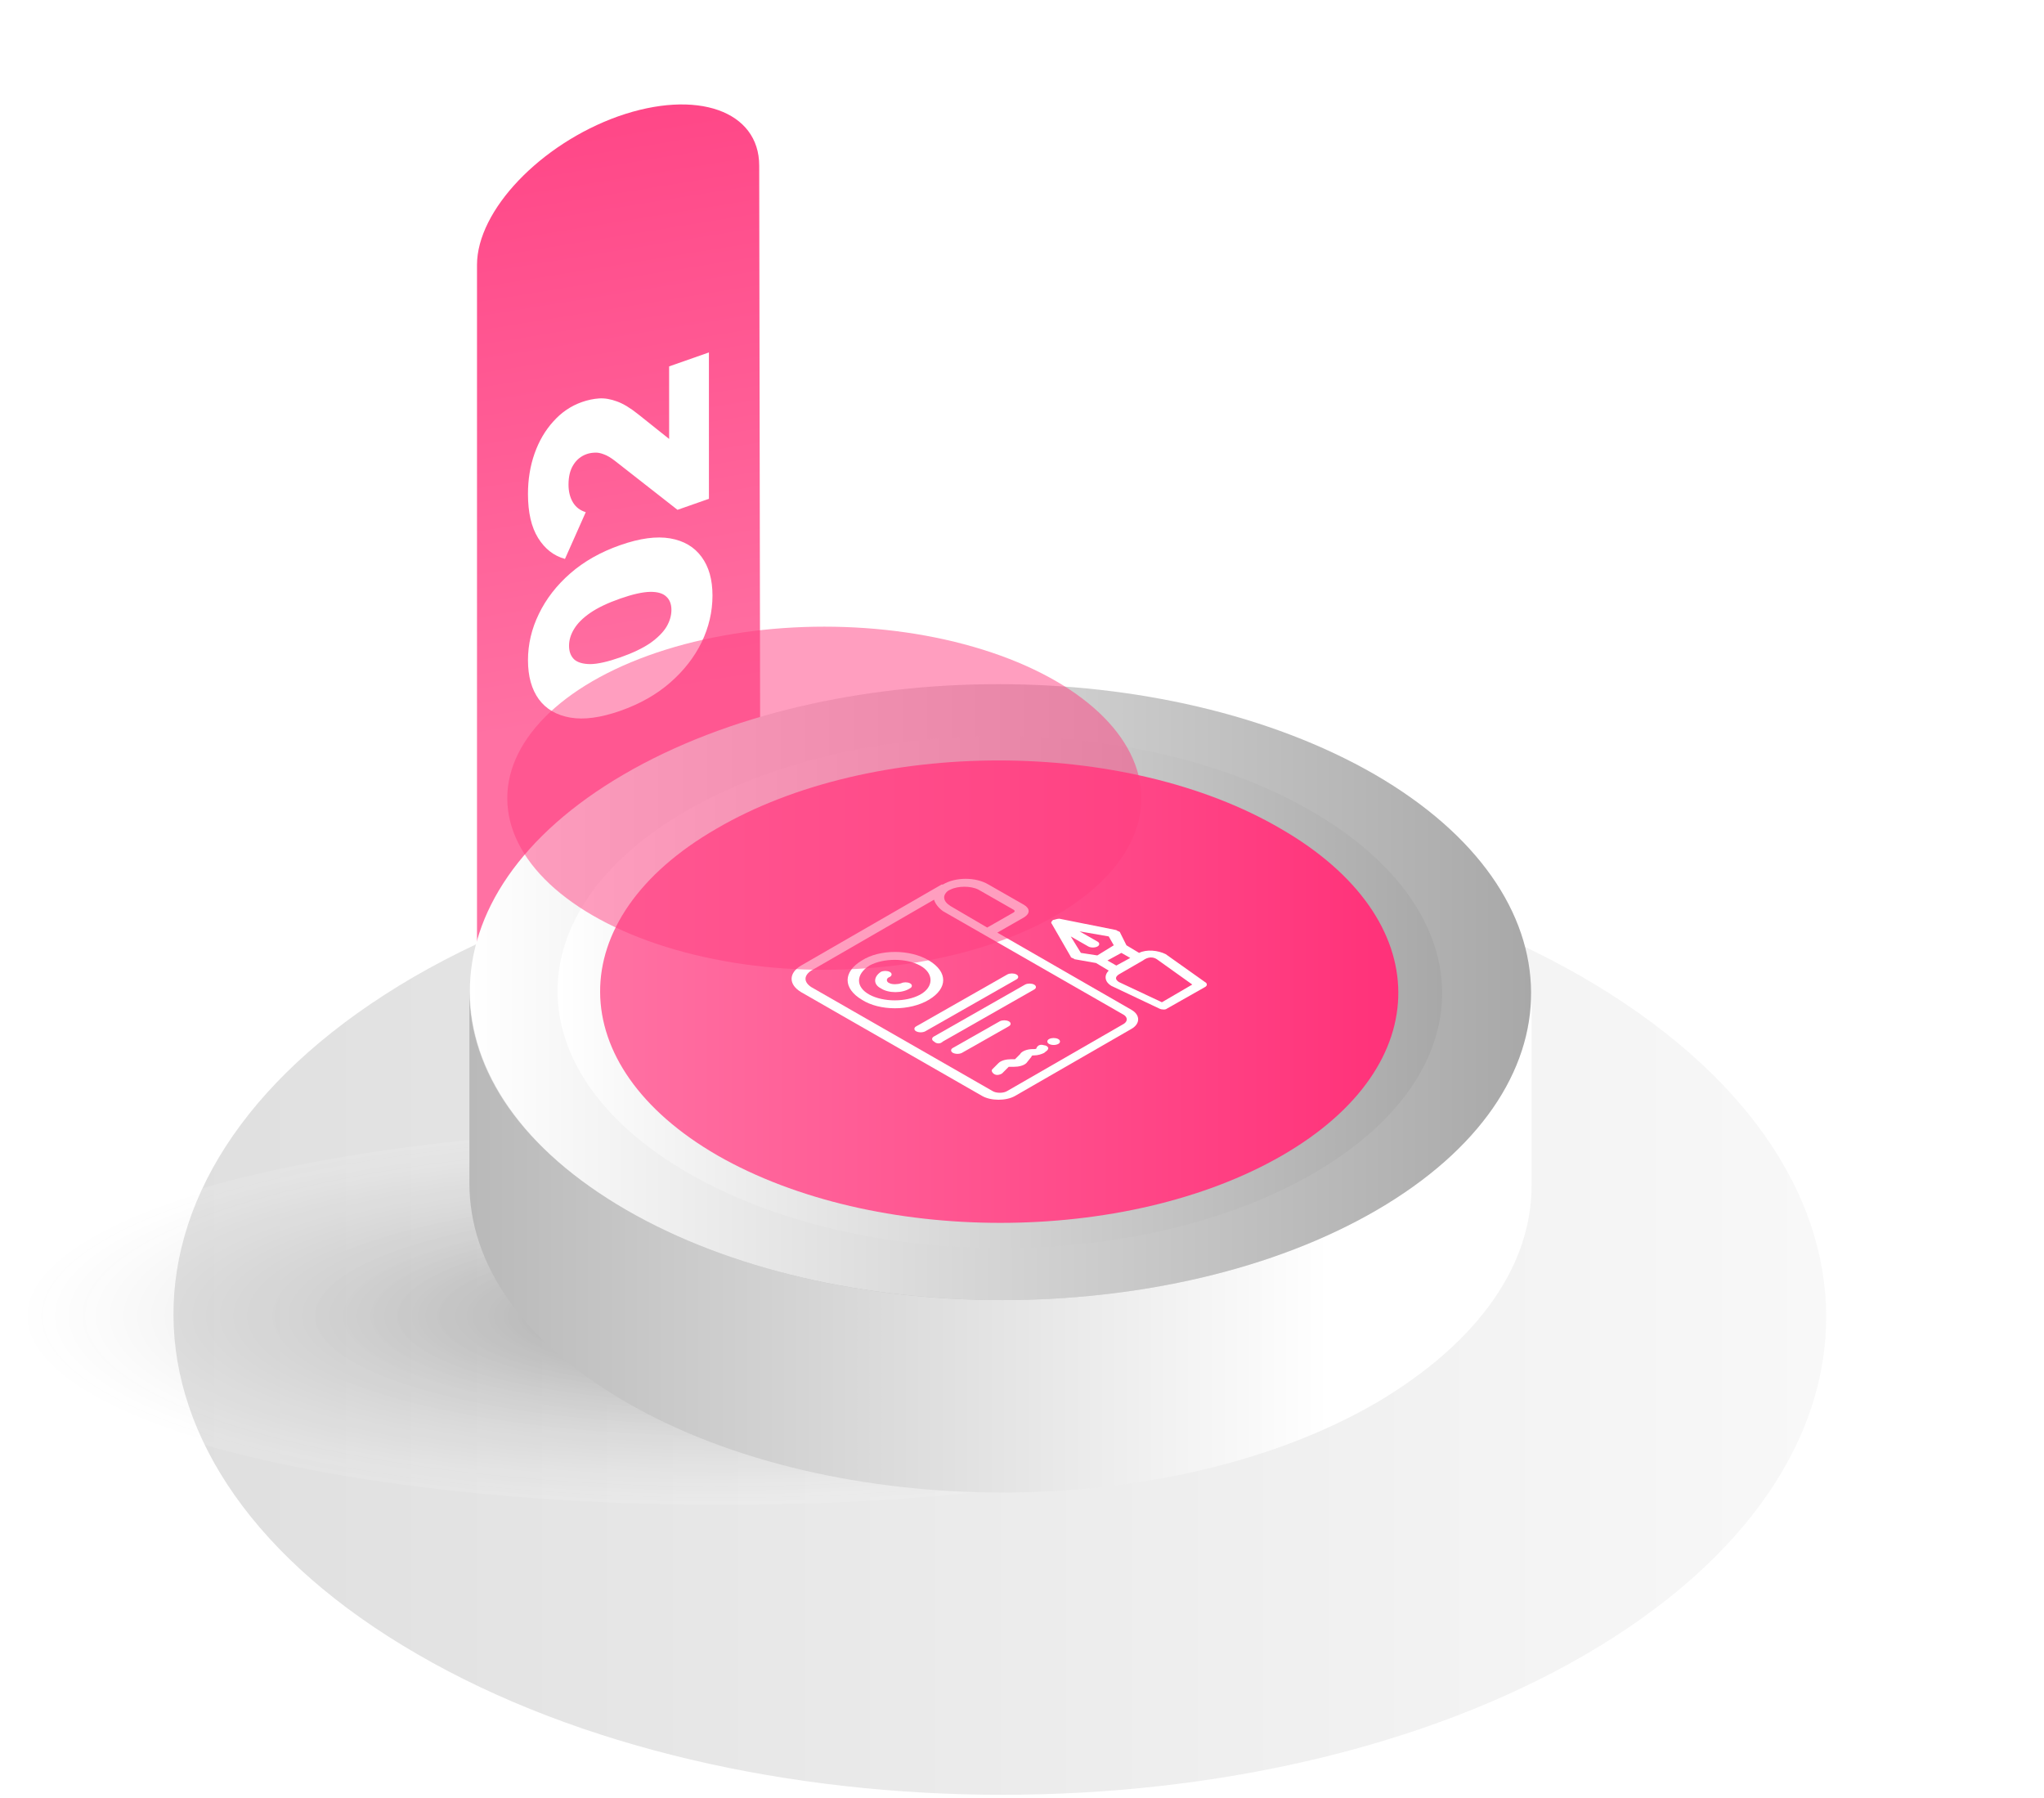 <svg width="274" height="241" viewBox="0 0 274 241" fill="none" xmlns="http://www.w3.org/2000/svg">
<path d="M101.942 124.686L63.942 138V35.517C63.942 28.189 72.463 19.313 82.857 15.598C93.422 11.882 101.772 14.875 101.772 22.203L101.942 124.686Z" fill="url(#paint0_linear_1386_10775)"/>
<path d="M95.509 79.827C95.509 81.987 95.022 84.078 94.049 86.099C93.075 88.096 91.671 89.896 89.836 91.499C88.001 93.102 85.77 94.363 83.143 95.284C80.516 96.205 78.285 96.506 76.45 96.189C74.616 95.872 73.211 95.056 72.237 93.741C71.263 92.403 70.776 90.653 70.776 88.493C70.776 86.357 71.263 84.29 72.236 82.293C73.21 80.272 74.614 78.46 76.449 76.857C78.284 75.254 80.514 73.993 83.142 73.072C85.769 72.151 88 71.85 89.835 72.167C91.669 72.484 93.074 73.312 94.048 74.651C95.022 75.966 95.509 77.691 95.509 79.827ZM90.005 81.755C90.005 80.987 89.779 80.395 89.326 79.978C88.873 79.536 88.148 79.322 87.151 79.335C86.132 79.356 84.796 79.657 83.142 80.236C81.466 80.823 80.13 81.46 79.133 82.145C78.137 82.83 77.412 83.552 76.959 84.311C76.506 85.045 76.28 85.797 76.28 86.565C76.28 87.333 76.506 87.937 76.959 88.379C77.412 88.796 78.137 89.01 79.134 89.021C80.13 89.007 81.467 88.707 83.143 88.12C84.796 87.541 86.132 86.904 87.152 86.211C88.148 85.502 88.873 84.78 89.326 84.046C89.779 83.287 90.005 82.523 90.005 81.755ZM95.032 66.863L90.82 68.339L82.496 61.824C81.907 61.358 81.386 61.049 80.933 60.895C80.48 60.718 80.072 60.645 79.71 60.676C79.324 60.691 78.973 60.754 78.656 60.865C77.886 61.135 77.286 61.621 76.856 62.324C76.425 63.003 76.21 63.882 76.21 64.962C76.21 65.874 76.403 66.659 76.788 67.316C77.173 67.973 77.751 68.418 78.521 68.653L75.735 74.921C74.24 74.508 73.04 73.573 72.134 72.115C71.228 70.656 70.775 68.691 70.775 66.219C70.774 64.275 71.069 62.468 71.657 60.797C72.246 59.127 73.084 57.693 74.171 56.496C75.258 55.275 76.538 54.407 78.01 53.891C78.78 53.621 79.55 53.459 80.321 53.406C81.068 53.36 81.872 53.498 82.733 53.82C83.571 54.127 84.511 54.697 85.553 55.532L92.076 60.735L89.698 62.756L89.697 49.112L95.031 47.243L95.032 66.863Z" fill="white"/>
<path opacity="0.43" d="M212.095 130.951C255.539 156.067 255.709 196.627 212.604 221.743C169.499 246.859 99.241 246.859 55.966 221.743C12.522 196.627 12.352 156.067 55.457 130.951C98.562 106.005 168.82 106.005 212.095 130.951Z" fill="url(#paint1_linear_1386_10775)"/>
<path opacity="0.31" d="M96.695 201.719C148.994 201.719 191.39 190.399 191.39 176.433C191.39 162.468 148.994 151.147 96.695 151.147C44.397 151.147 2 162.468 2 176.433C2 190.399 44.397 201.719 96.695 201.719Z" fill="url(#paint2_radial_1386_10775)"/>
<path d="M205.306 133.158V158.953C205.306 169.475 198.348 179.827 184.602 187.972C156.94 204.094 111.799 204.094 83.967 187.972C69.882 179.827 62.924 169.305 62.924 158.613V132.818C62.924 143.51 69.882 154.031 83.967 162.177C111.799 178.299 156.94 178.299 184.602 162.177C198.348 154.031 205.136 143.679 205.306 133.158Z" fill="url(#paint3_linear_1386_10775)"/>
<path d="M184.263 103.799C212.095 119.921 212.264 146.056 184.602 162.178C156.94 178.3 111.799 178.3 83.968 162.178C56.136 146.056 55.966 119.921 83.628 103.799C111.29 87.677 156.262 87.677 184.263 103.799Z" fill="url(#paint4_linear_1386_10775)"/>
<path d="M175.778 108.72C199.028 122.127 199.197 143.849 176.118 157.256C153.038 170.662 115.533 170.662 92.284 157.256C69.034 143.849 68.864 122.127 91.944 108.72C115.024 95.313 152.698 95.313 175.778 108.72Z" fill="url(#paint5_linear_1386_10775)"/>
<path d="M171.706 111.097C192.579 123.146 192.749 142.831 171.875 154.881C151.002 166.93 117.231 166.93 96.187 154.881C75.314 142.831 75.144 123.146 96.017 111.097C116.891 98.878 150.832 98.878 171.706 111.097Z" fill="url(#paint6_linear_1386_10775)"/>
<path d="M136.067 146.904L151.68 137.91C152.868 137.231 152.868 136.043 151.68 135.364L133.691 125.012L137.255 122.976C138.104 122.467 138.104 121.788 137.255 121.279L132.503 118.563C130.806 117.545 128.091 117.545 126.394 118.563C126.394 118.563 126.394 118.563 126.224 118.563L107.387 129.425C105.69 130.443 105.69 131.97 107.387 132.988L131.655 146.904C132.843 147.583 134.879 147.583 136.067 146.904ZM127.412 121.448C126.903 121.109 126.564 120.77 126.564 120.261C126.564 119.921 126.903 119.412 127.412 119.242C128.43 118.733 130.127 118.733 131.146 119.242L135.897 121.958C136.067 122.127 136.067 122.127 135.897 122.297L132.334 124.333L127.412 121.448ZM108.745 132.31C107.726 131.631 107.726 130.782 108.745 130.103L125.206 120.6C125.376 121.109 125.715 121.618 126.394 122.127L150.662 136.043C151.171 136.382 151.171 136.892 150.662 137.231L135.049 146.225C134.54 146.565 133.522 146.565 133.012 146.225L108.745 132.31Z" fill="white"/>
<path d="M124.527 134.007C127.073 132.48 127.073 130.273 124.527 128.746C121.981 127.219 117.909 127.219 115.533 128.746C112.987 130.273 112.987 132.48 115.533 134.007C117.909 135.534 121.981 135.534 124.527 134.007ZM116.551 129.425C118.418 128.407 121.472 128.407 123.339 129.425C125.206 130.443 125.206 132.31 123.339 133.328C121.472 134.346 118.418 134.346 116.551 133.328C114.684 132.31 114.684 130.613 116.551 129.425Z" fill="white"/>
<path d="M121.981 132.48C122.321 132.31 122.321 131.971 121.981 131.801C121.642 131.631 121.133 131.631 120.793 131.801C120.284 131.971 119.605 131.971 119.266 131.801C118.757 131.631 118.757 131.122 119.266 130.953C119.605 130.783 119.605 130.443 119.266 130.274C118.927 130.104 118.418 130.104 118.078 130.274C117.06 130.953 117.06 131.971 118.078 132.48C119.096 133.159 120.963 133.159 121.981 132.48Z" fill="white"/>
<path d="M124.018 138.248L136.237 131.291C136.576 131.121 136.576 130.781 136.237 130.612C135.897 130.442 135.388 130.442 135.049 130.612L122.83 137.57C122.491 137.739 122.491 138.079 122.83 138.248C123.17 138.418 123.679 138.418 124.018 138.248Z" fill="white"/>
<path d="M126.394 139.607L138.613 132.649C138.952 132.479 138.952 132.14 138.613 131.97C138.273 131.8 137.764 131.8 137.425 131.97L125.206 138.928C124.867 139.098 124.867 139.437 125.206 139.607C125.546 139.946 126.055 139.946 126.394 139.607Z" fill="white"/>
<path d="M128.94 141.135L135.219 137.571C135.558 137.401 135.558 137.062 135.219 136.892C134.879 136.722 134.37 136.722 134.031 136.892L127.752 140.456C127.412 140.625 127.412 140.965 127.752 141.135C128.091 141.304 128.6 141.304 128.94 141.135Z" fill="white"/>
<path d="M141.158 123.316C140.989 123.486 140.819 123.656 140.989 123.825L143.534 128.238C143.534 128.407 143.874 128.407 144.043 128.577L146.928 129.086L148.625 130.104C147.947 130.783 148.116 131.632 148.965 132.141L155.414 135.196C155.753 135.365 156.262 135.365 156.432 135.196L161.523 132.311C161.862 132.141 161.862 131.801 161.523 131.632L156.262 127.898C155.244 127.389 153.717 127.219 152.698 127.729L151.001 126.71L150.153 125.013C150.153 124.844 149.813 124.844 149.644 124.674L142.007 123.146C141.668 123.146 141.328 123.316 141.158 123.316ZM155.074 128.577L159.826 131.971L155.753 134.347L149.983 131.632C149.474 131.292 149.474 130.953 149.983 130.613L153.207 128.747C153.886 128.238 154.565 128.238 155.074 128.577ZM149.644 129.426L148.456 128.747L150.323 127.729L151.51 128.407L149.644 129.426ZM144.722 124.844L148.625 125.522L149.304 126.71L147.098 128.068L144.892 127.729L143.534 125.522L145.91 126.88C146.25 127.05 146.759 127.05 147.098 126.88C147.438 126.71 147.438 126.371 147.098 126.201L144.722 124.844Z" fill="white"/>
<path d="M138.952 140.454C138.952 140.624 138.782 140.624 138.442 140.624C137.594 140.624 136.915 140.963 136.745 141.302L136.067 141.981H135.897H135.557C134.879 141.981 134.2 142.151 133.86 142.49L133.012 143.339C132.842 143.509 133.012 143.848 133.351 144.018C133.691 144.187 134.2 144.018 134.37 143.848L135.218 142.999C135.218 142.999 135.388 142.999 135.557 142.999H135.897C136.576 142.999 137.255 142.83 137.594 142.49L138.273 141.642C138.273 141.472 138.442 141.472 138.612 141.472C139.121 141.472 139.63 141.302 139.97 141.133C140.139 140.963 140.479 140.793 140.479 140.624C140.649 140.454 140.309 140.114 139.97 140.114C139.461 139.945 139.121 140.114 138.952 140.454Z" fill="white"/>
<path d="M140.65 139.267C140.31 139.437 140.31 139.776 140.65 139.946C140.989 140.115 141.498 140.115 141.838 139.946C142.177 139.776 142.177 139.437 141.838 139.267C141.498 139.097 140.989 139.097 140.65 139.267Z" fill="white"/>
<g filter="url(#filter0_f_1386_10775)">
<ellipse cx="110.5" cy="107" rx="42.5" ry="23" fill="#FF3E81" fill-opacity="0.5"/>
</g>
<defs>
<filter id="filter0_f_1386_10775" x="0" y="16" width="221" height="182" filterUnits="userSpaceOnUse" color-interpolation-filters="sRGB">
<feFlood flood-opacity="0" result="BackgroundImageFix"/>
<feBlend mode="normal" in="SourceGraphic" in2="BackgroundImageFix" result="shape"/>
<feGaussianBlur stdDeviation="34" result="effect1_foregroundBlur_1386_10775"/>
</filter>
<linearGradient id="paint0_linear_1386_10775" x1="105.986" y1="131.107" x2="80.404" y2="-26.536" gradientUnits="userSpaceOnUse">
<stop offset="0.24" stop-color="#FF71A3"/>
<stop offset="1" stop-color="#FF3179"/>
<stop offset="1" stop-color="#FF3179"/>
</linearGradient>
<linearGradient id="paint1_linear_1386_10775" x1="302.393" y1="176.394" x2="-26.261" y2="176.394" gradientUnits="userSpaceOnUse">
<stop stop-color="white"/>
<stop offset="1" stop-color="#A8A8A8"/>
</linearGradient>
<radialGradient id="paint2_radial_1386_10775" cx="0" cy="0" r="1" gradientUnits="userSpaceOnUse" gradientTransform="translate(96.67 176.395) rotate(90) scale(25.268 94.652)">
<stop/>
<stop offset="1" stop-color="white" stop-opacity="0.35"/>
</radialGradient>
<linearGradient id="paint3_linear_1386_10775" x1="205.405" y1="166.34" x2="35.224" y2="166.34" gradientUnits="userSpaceOnUse">
<stop offset="0.16" stop-color="white"/>
<stop offset="1" stop-color="#A8A8A8"/>
</linearGradient>
<linearGradient id="paint4_linear_1386_10775" x1="62.891" y1="132.916" x2="205.238" y2="132.916" gradientUnits="userSpaceOnUse">
<stop stop-color="white"/>
<stop offset="1" stop-color="#A8A8A8"/>
</linearGradient>
<linearGradient id="paint5_linear_1386_10775" x1="74.793" y1="132.916" x2="193.338" y2="132.916" gradientUnits="userSpaceOnUse">
<stop stop-color="white"/>
<stop offset="1" stop-color="#A8A8A8"/>
</linearGradient>
<linearGradient id="paint6_linear_1386_10775" x1="80.597" y1="132.916" x2="187.535" y2="132.916" gradientUnits="userSpaceOnUse">
<stop stop-color="#FF71A3"/>
<stop offset="1" stop-color="#FF3179"/>
</linearGradient>
</defs>
</svg>

